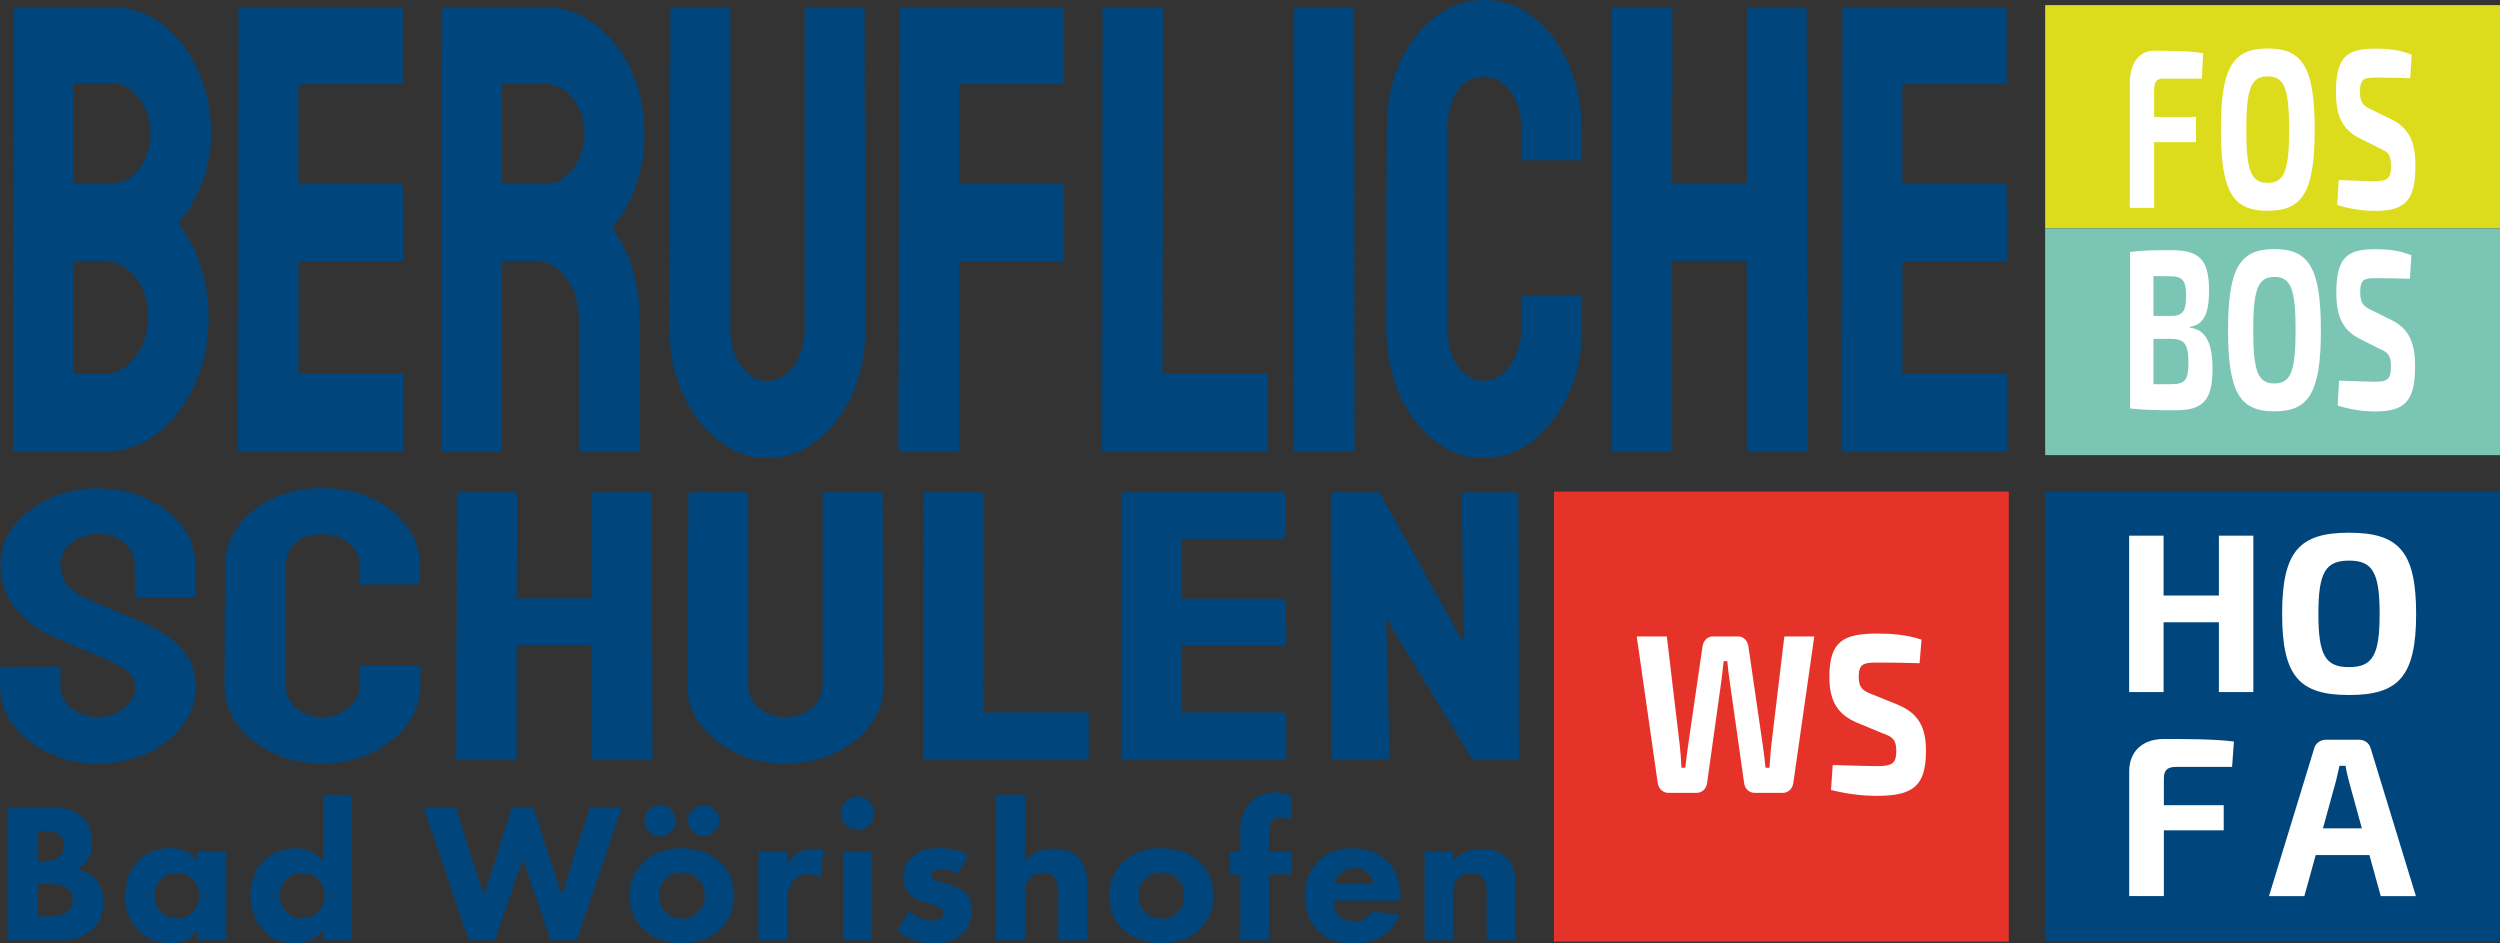 <?xml version="1.0" encoding="UTF-8"?>
<svg id="Ebene_1" xmlns="http://www.w3.org/2000/svg" version="1.1" xmlns:xlink="http://www.w3.org/1999/xlink" viewBox="0 0 450.71 170.06">
  <rect x="0" y="0" width="450.71" height="170.06" fill="#333333" stroke="none"/>
  <!-- Generator: Adobe Illustrator 29.5.1, SVG Export Plug-In . SVG Version: 2.1.0 Build 141)  -->
  <defs>
    <style>
      .st0 {
        clip-path: url(#clippath-4);
      }

      .st1 {
        fill: #fff;
      }

      .st2 {
        fill: #dcdc1d;
      }

      .st3 {
        fill: none;
      }

      .st4 {
        clip-path: url(#clippath-1);
      }

      .st5 {
        clip-path: url(#clippath-5);
      }

      .st6 {
        clip-path: url(#clippath-3);
      }

      .st7 {
        fill: #7bc5b5;
      }

      .st8 {
        fill: #e63329;
      }

      .st9 {
        clip-path: url(#clippath-2);
      }

      .st10 {
        fill: #00457c;
      }

      .st11 {
        clip-path: url(#clippath);
      }
    </style>
    <clipPath id="clippath">
      <rect class="st3" x="280.15" y="88.62" width="82" height="81.13"/>
    </clipPath>
    <clipPath id="clippath-1">
      <rect class="st3" x="280.15" y="88.62" width="82" height="81.13"/>
    </clipPath>
    <clipPath id="clippath-2">
      <rect class="st3" x="368.71" y="88.62" width="82" height="81.13"/>
    </clipPath>
    <clipPath id="clippath-3">
      <rect class="st3" x="368.71" y="88.62" width="82" height="81.13"/>
    </clipPath>
    <clipPath id="clippath-4">
      <rect class="st3" x="368.71" y=".92" width="82" height="81.13"/>
    </clipPath>
    <clipPath id="clippath-5">
      <rect class="st3" x="368.71" y=".92" width="82" height="81.13"/>
    </clipPath>
  </defs>
  <g id="Bildmaterial_43">
    <g class="st11">
      <rect class="st8" x="280.15" y="88.62" width="82" height="81.13"/>
      <g class="st4">
        <path class="st1" d="M327.07,114.74h-5.38l-2.36,19.66c-.14,1.23-.24,2.7-.31,4.01h-.73c-.1-1.27-.31-2.74-.49-4.05l-2.57-17.7c-.14-1.14-.87-1.92-1.84-1.92h-4.59c-1.01,0-1.74.78-1.88,1.92l-2.57,17.66c-.17,1.27-.38,2.74-.52,4.09h-.69c-.07-1.51-.17-2.86-.31-4.09l-2.33-19.58h-5.42l3.79,26.48c.17,1.02.97,1.72,1.91,1.72h5.07c.97,0,1.77-.69,1.91-1.76l2.57-18.39c.17-1.19.28-2.41.42-3.6h.66c.1,1.19.24,2.37.42,3.56l2.61,18.43c.14,1.06.94,1.76,1.88,1.76h5.07c.97,0,1.74-.69,1.91-1.72l3.79-26.48ZM339.61,132.27c1.6.61,2.26,1.1,2.26,3.11,0,2.29-.76,2.74-3.54,2.74-1.53,0-3.47-.08-7.92-.2l-.31,4.5c3.68.94,6.7,1.06,8.23,1.06,6.53,0,8.89-1.72,8.89-8.13,0-4.13-1.25-6.7-5.07-8.3l-4.55-1.84c-1.81-.69-2.5-1.23-2.5-3.19,0-2.41.9-2.57,3.47-2.57s5.49.04,7.5.12l.35-4.25c-2.67-.9-5.52-1.1-7.89-1.1-6.18,0-8.72,1.35-8.72,7.81,0,4.17,1.32,6.7,4.97,8.26l4.83,2Z"/>
      </g>
    </g>
  </g>
  <g id="Bildmaterial_42">
    <g class="st9">
      <rect class="st10" x="368.71" y="88.62" width="82" height="81.13"/>
      <g class="st6">
        <path class="st1" d="M402.41,138.26l.33-4.58c-3.68-.45-8.42-.45-12.67-.45-3.76,0-6.21,2.21-6.21,5.84v22.48h6.25v-11.85h10.79v-4.54h-10.79v-4.82c0-1.47.61-2.08,2.21-2.08h10.09Z"/>
        <path class="st1" d="M435.55,161.56l-8.13-26.57c-.25-1.02-1.1-1.63-2.17-1.63h-5.89c-1.02,0-1.92.61-2.17,1.63l-8.13,26.57h6.38l2.04-7.4h9.69l2.04,7.4h6.33ZM425.82,149.34h-7.03l2.37-8.62c.2-.86.41-1.8.61-2.66h1.1c.12.86.37,1.8.57,2.66l2.37,8.62Z"/>
        <path class="st1" d="M406.24,96.57h-6.21v10.79h-9.97v-10.79h-6.21v28.2h6.21v-12.59h9.97v12.59h6.21v-28.2ZM423.49,96.04c-8.91,0-12.06,3.31-12.06,14.63s3.15,14.63,12.06,14.63,12.1-3.31,12.1-14.63-3.19-14.63-12.1-14.63M423.49,101.07c4.25,0,5.52,2.13,5.52,9.6s-1.27,9.6-5.52,9.6-5.52-2.13-5.52-9.6,1.27-9.6,5.52-9.6"/>
      </g>
    </g>
  </g>
  <g id="Bildmaterial_44">
    <g class="st0">
      <rect class="st2" x="368.71" y=".92" width="82" height="40.26"/>
      <rect class="st7" x="368.71" y="41.18" width="82" height="40.87"/>
      <g class="st5">
        <path class="st1" d="M394.83,58.92c2.44-.33,3.43-2.41,3.43-6.46,0-5.8-1.81-7.36-6.91-7.36-3.29,0-5.13.04-7.34.33v28.2c2.46.29,4.5.33,8.24.33,4.67,0,6.63-1.55,6.63-7.36,0-4.5-1.05-7.15-4.05-7.52v-.16ZM388.23,56.96v-7.19l2.92.04c2.27,0,2.97.65,2.97,3.51s-.65,3.64-2.75,3.64h-3.14ZM388.23,69.26v-8.17h3.17c2.44.04,3.14.9,3.14,4.33,0,3.15-.68,3.84-3.03,3.84h-3.29ZM410.04,44.9c-6.17,0-8.36,3.31-8.36,14.63s2.18,14.63,8.36,14.63,8.38-3.31,8.38-14.63-2.21-14.63-8.38-14.63M410.04,49.93c2.95,0,3.82,2.13,3.82,9.6s-.88,9.6-3.82,9.6-3.82-2.12-3.82-9.6.88-9.6,3.82-9.6M429.21,62.97c1.3.61,1.84,1.1,1.84,3.11,0,2.29-.62,2.74-2.89,2.74-1.25,0-2.83-.08-6.46-.2l-.26,4.5c3,.94,5.47,1.06,6.71,1.06,5.32,0,7.25-1.72,7.25-8.13,0-4.13-1.02-6.7-4.14-8.3l-3.71-1.84c-1.47-.69-2.04-1.23-2.04-3.19,0-2.41.74-2.57,2.83-2.57s4.48.04,6.12.12l.28-4.25c-2.18-.9-4.5-1.1-6.43-1.1-5.04,0-7.11,1.35-7.11,7.81,0,4.17,1.08,6.7,4.05,8.26l3.94,2Z"/>
        <path class="st1" d="M396.96,14.18l.23-4.58c-2.57-.45-5.89-.45-8.87-.45-2.63,0-4.35,2.21-4.35,5.84v22.48h4.38v-11.85h7.55v-4.54h-7.55v-4.82c0-1.47.43-2.08,1.54-2.08h7.07ZM408.83,8.74c-6.24,0-8.44,3.31-8.44,14.63s2.2,14.63,8.44,14.63,8.47-3.31,8.47-14.63-2.23-14.63-8.47-14.63M408.83,13.77c2.98,0,3.86,2.13,3.86,9.6s-.89,9.6-3.86,9.6-3.86-2.13-3.86-9.6.89-9.6,3.86-9.6M429.2,26.81c1.32.61,1.86,1.1,1.86,3.11,0,2.29-.63,2.74-2.92,2.74-1.26,0-2.86-.08-6.52-.2l-.26,4.5c3.03.94,5.52,1.06,6.78,1.06,5.38,0,7.32-1.72,7.32-8.13,0-4.13-1.03-6.7-4.18-8.3l-3.75-1.84c-1.49-.69-2.06-1.23-2.06-3.19,0-2.41.74-2.57,2.86-2.57s4.52.04,6.18.12l.29-4.25c-2.2-.9-4.55-1.1-6.49-1.1-5.09,0-7.18,1.35-7.18,7.81,0,4.17,1.09,6.7,4.09,8.26l3.98,2Z"/>
      </g>
    </g>
  </g>
  <g>
    <path class="st10" d="M17.62,137.65c-3.19,0-6.14-.63-8.83-1.9-2.67-1.26-4.8-2.95-6.39-5.06-1.6-2.11-2.4-4.43-2.4-6.95v-3.18c0-.25.15-.37.44-.37h10.11c.23,0,.35.12.35.37v3.18c0,1.51.66,2.81,1.98,3.91,1.32,1.09,2.9,1.64,4.75,1.64s3.47-.56,4.79-1.67c1.32-1.12,1.98-2.41,1.98-3.87,0-1.69-1.44-3.17-4.31-4.43-.47-.23-1.08-.5-1.82-.83s-1.63-.71-2.66-1.13c-1.03-.43-2.02-.85-2.99-1.27-.97-.42-1.9-.82-2.81-1.2-3.28-1.49-5.72-3.35-7.32-5.6-1.6-2.24-2.4-4.77-2.4-7.56,0-2.57.82-4.89,2.46-6.97,1.64-2.05,3.79-3.68,6.44-4.89,2.65-1.21,5.53-1.81,8.63-1.81s6.12.61,8.79,1.83c2.67,1.24,4.8,2.89,6.39,4.94,1.6,2.05,2.39,4.35,2.39,6.9v5.69c0,.18-.12.27-.35.27h-10.11c-.23,0-.35-.09-.35-.27l-.09-5.69c0-1.62-.66-2.94-1.98-3.96s-2.89-1.52-4.7-1.52-3.43.54-4.75,1.62c-1.32,1.08-1.98,2.37-1.98,3.86s.42,2.77,1.25,3.79,2.37,1.99,4.59,2.91c.23.09.78.32,1.63.68s1.79.76,2.83,1.2c1.04.44,1.98.83,2.83,1.18.85.35,1.36.56,1.54.63,2.99,1.29,5.35,2.86,7.1,4.74,1.74,1.87,2.61,4.17,2.61,6.9s-.79,5.01-2.37,7.11c-1.61,2.1-3.75,3.76-6.42,4.97s-5.62,1.83-8.88,1.83Z"/>
    <path class="st10" d="M58.1,137.65c-3.25,0-6.23-.63-8.92-1.9-2.67-1.26-4.78-2.96-6.35-5.09-1.57-2.13-2.35-4.51-2.35-7.12l.09-21.62c0-2.57.76-4.89,2.29-6.97,1.52-2.1,3.63-3.78,6.31-5.06,2.68-1.27,5.66-1.91,8.94-1.91s6.31.62,8.92,1.86c2.64,1.24,4.74,2.92,6.31,5.02,1.57,2.11,2.35,4.46,2.35,7.06v3.18c0,.18-.12.27-.35.27h-10.11c-.23,0-.35-.09-.35-.27v-3.18c0-1.53-.64-2.85-1.93-3.96-1.29-1.1-2.9-1.66-4.83-1.66-2.14,0-3.78.56-4.92,1.69-1.14,1.13-1.71,2.44-1.71,3.93v21.62c0,1.69.64,3.07,1.93,4.15,1.29,1.07,2.86,1.61,4.7,1.61s3.54-.59,4.83-1.78c1.29-1.18,1.93-2.51,1.93-3.98v-3.21c0-.18.12-.27.35-.27h10.2c.23,0,.35.09.35.27v3.21c0,2.59-.79,4.96-2.37,7.11-1.61,2.12-3.74,3.82-6.37,5.09-2.64,1.27-5.61,1.91-8.92,1.91Z"/>
    <path class="st10" d="M92.81,136.98h-10.2c-.23,0-.35-.11-.35-.34l.09-47.61c0-.18.15-.27.44-.27h10.02c.29,0,.44.09.44.27l-.09,18.85h13.49v-18.85c0-.18.12-.27.35-.27h10.02c.29,0,.44.09.44.27l.18,47.61c0,.23-.15.34-.44.34h-10.11c-.29,0-.44-.11-.44-.34v-20.37h-13.49v20.37c0,.23-.12.34-.35.34Z"/>
    <path class="st10" d="M141.55,137.65c-3.16,0-6.09-.63-8.79-1.9s-4.84-2.96-6.44-5.09c-1.6-2.13-2.4-4.46-2.4-6.99l.18-34.65c0-.18.12-.27.35-.27h10.11c.23,0,.35.09.35.27v34.65c0,1.56.64,2.88,1.93,3.98,1.29,1.09,2.86,1.64,4.7,1.64s3.54-.55,4.83-1.64c1.29-1.09,1.93-2.42,1.93-3.98v-34.65c0-.18.12-.27.35-.27h10.11c.23,0,.35.09.35.27l.18,34.65c0,2.55-.79,4.9-2.37,7.04-1.61,2.12-3.75,3.81-6.42,5.06s-5.65,1.88-8.96,1.88Z"/>
    <path class="st10" d="M195.82,136.98h-29.09c-.23,0-.35-.11-.35-.34l.09-47.54c0-.23.15-.34.44-.34h10.02c.29,0,.44.11.44.34l-.09,39.35h18.54c.29,0,.44.11.44.34v7.85c0,.23-.15.34-.44.34Z"/>
    <path class="st10" d="M231.55,136.98h-29.09c-.23,0-.35-.11-.35-.34l.09-47.61c0-.18.12-.27.35-.27h28.92c.23,0,.35.11.35.34v7.75c0,.18-.12.27-.35.27h-18.46v10.83h18.46c.23,0,.35.09.35.27l.09,7.85c0,.18-.12.27-.35.27h-18.54v12.11h18.54c.23,0,.35.11.35.34v7.92c0,.18-.12.27-.35.27Z"/>
    <path class="st10" d="M249.7,136.98h-9.01c-.47,0-.7-.16-.7-.47l-.09-47.2c0-.36.23-.54.7-.54h8.13l15.21,27.31-.44-26.77c0-.36.26-.54.79-.54h8.92c.35,0,.53.18.53.54l.09,47.27c0,.27-.15.41-.44.41h-7.91l-15.6-25.51.66,24.97c0,.36-.28.54-.83.54Z"/>
  </g>
  <g>
    <path class="st10" d="M18.81,81.45H2.68c-.23,0-.35-.19-.35-.56L2.51,1.74c0-.3.12-.45.35-.45h17.31c3.37,0,6.43,1.05,9.18,3.15,2.7,2.1,4.82,4.89,6.37,8.35,1.55,3.47,2.33,7.23,2.33,11.28,0,3.3-.59,6.38-1.76,9.23-1.17,2.85-2.56,5.16-4.17,6.92,1.73,2.21,3.08,4.78,4.04,7.71.97,2.92,1.45,6,1.45,9.23,0,4.46-.83,8.53-2.5,12.21-1.7,3.68-3.97,6.61-6.81,8.8-2.84,2.19-6.01,3.29-9.49,3.29ZM18.81,47.03h-5.49l-.09,20.36h5.58c2.17,0,4.03-1.01,5.58-3.04,1.55-2.02,2.33-4.42,2.33-7.2s-.78-5.16-2.33-7.14c-1.55-1.99-3.41-2.98-5.58-2.98ZM20.17,14.96h-6.86v18.11h6.86c2.08,0,3.76-.95,5.05-2.84,1.29-1.89,1.93-3.95,1.93-6.16,0-2.44-.69-4.56-2.07-6.38-1.38-1.82-3.02-2.73-4.92-2.73Z"/>
    <path class="st10" d="M72.35,81.45h-29.09c-.23,0-.35-.19-.35-.56l.09-79.14c0-.3.12-.45.35-.45h28.92c.23,0,.35.19.35.56v12.88c0,.3-.12.45-.35.45h-18.46v18h18.46c.23,0,.35.15.35.45l.09,13.05c0,.3-.12.45-.35.45h-18.54v20.14h18.54c.23,0,.35.19.35.56v13.16c0,.3-.12.45-.35.45Z"/>
    <path class="st10" d="M90.08,81.45h-10.2c-.23,0-.35-.19-.35-.56l.18-79.14c0-.3.12-.45.35-.45h18.19c3.25,0,6.24,1.01,8.96,3.04s4.9,4.74,6.53,8.16c1.63,3.41,2.44,7.28,2.44,11.59,0,2.81-.34,5.36-1.01,7.65-.67,2.29-1.46,4.22-2.35,5.79-.89,1.57-1.71,2.74-2.44,3.49,3.25,4.61,4.88,10.03,4.88,16.26l.09,23.62c0,.38-.15.56-.44.56h-10.2c-.23,0-.35-.11-.35-.34v-23.85c0-2.77-.76-5.17-2.29-7.2-1.52-2.02-3.4-3.04-5.62-3.04h-5.93l-.09,33.86c0,.38-.12.56-.35.56ZM98.25,15.08h-7.73v18.11h7.73c1.85,0,3.49-.88,4.94-2.64,1.45-1.76,2.18-3.92,2.18-6.47s-.7-4.55-2.11-6.33c-1.41-1.78-3.08-2.67-5.01-2.67Z"/>
    <path class="st10" d="M138.3,82.58c-3.16,0-6.09-1.05-8.79-3.15-2.7-2.1-4.84-4.92-6.44-8.47-1.6-3.54-2.4-7.42-2.4-11.62l.18-57.6c0-.3.12-.45.35-.45h10.11c.23,0,.35.15.35.45v57.6c0,2.59.64,4.79,1.93,6.61,1.29,1.82,2.86,2.73,4.7,2.73s3.54-.91,4.83-2.73c1.29-1.82,1.93-4.02,1.93-6.61V1.74c0-.3.12-.45.35-.45h10.11c.23,0,.35.15.35.45l.18,57.6c0,4.24-.79,8.14-2.37,11.7-1.61,3.53-3.75,6.33-6.42,8.41-2.67,2.08-5.65,3.12-8.96,3.12Z"/>
    <path class="st10" d="M172.51,81.45h-10.11c-.29,0-.44-.19-.44-.56l.18-79.14c0-.3.12-.45.35-.45h28.83c.29,0,.44.15.44.45v12.99c0,.3-.12.45-.35.45h-18.46v17.89h18.46c.23,0,.35.19.35.56l.09,13.05c0,.3-.15.45-.44.45h-18.46v33.75c0,.38-.15.56-.44.56Z"/>
    <path class="st10" d="M228.12,81.45h-29.09c-.23,0-.35-.19-.35-.56l.09-79.03c0-.37.15-.56.44-.56h10.02c.29,0,.44.19.44.56l-.09,65.42h18.54c.29,0,.44.19.44.56v13.05c0,.38-.15.56-.44.56Z"/>
    <path class="st10" d="M243.86,81.45h-10.2c-.29,0-.44-.19-.44-.56l.09-79.14c0-.3.12-.45.35-.45h10.11c.23,0,.35.15.35.45l.09,79.14c0,.38-.12.56-.35.56Z"/>
    <path class="st10" d="M267.52,82.58c-3.25,0-6.23-1.05-8.92-3.15-2.67-2.1-4.78-4.92-6.35-8.47-1.57-3.54-2.35-7.49-2.35-11.84l.09-35.94c0-4.27.76-8.14,2.29-11.59,1.52-3.49,3.63-6.29,6.31-8.41,2.68-2.12,5.66-3.18,8.94-3.18s6.31,1.03,8.92,3.09c2.64,2.06,4.74,4.85,6.31,8.35,1.57,3.51,2.35,7.42,2.35,11.73v5.29c0,.3-.12.45-.35.45h-10.11c-.23,0-.35-.15-.35-.45v-5.29c0-2.55-.64-4.74-1.93-6.58-1.29-1.84-2.9-2.76-4.83-2.76-2.14,0-3.78.94-4.92,2.81-1.14,1.88-1.71,4.05-1.71,6.52v35.94c0,2.81.64,5.11,1.93,6.89,1.29,1.78,2.86,2.67,4.7,2.67s3.54-.98,4.83-2.95c1.29-1.97,1.93-4.17,1.93-6.61v-5.34c0-.3.12-.45.35-.45h10.2c.23,0,.35.15.35.45v5.34c0,4.31-.79,8.25-2.37,11.81-1.61,3.52-3.74,6.35-6.37,8.47s-5.61,3.18-8.92,3.18Z"/>
    <path class="st10" d="M301.07,81.45h-10.2c-.23,0-.35-.19-.35-.56l.09-79.14c0-.3.15-.45.44-.45h10.02c.29,0,.44.15.44.45l-.09,31.33h13.49V1.74c0-.3.12-.45.35-.45h10.02c.29,0,.44.15.44.45l.18,79.14c0,.38-.15.56-.44.56h-10.11c-.29,0-.44-.19-.44-.56v-33.86h-13.49v33.86c0,.38-.12.56-.35.56Z"/>
    <path class="st10" d="M361.51,81.45h-29.09c-.23,0-.35-.19-.35-.56l.09-79.14c0-.3.12-.45.35-.45h28.92c.23,0,.35.19.35.56v12.88c0,.3-.12.45-.35.45h-18.46v18h18.46c.23,0,.35.15.35.45l.09,13.05c0,.3-.12.45-.35.45h-18.54v20.14h18.54c.23,0,.35.19.35.56v13.16c0,.3-.12.45-.35.45Z"/>
  </g>
  <g>
    <path class="st10" d="M8.74,145.51c1.3,0,4.25.07,6.12,1.84,1.55,1.48,1.73,3.49,1.73,4.54,0,.94-.14,2.02-.79,3.06-.61,1.01-1.44,1.51-2.02,1.76,1.15.18,2.45.76,3.31,1.62.79.79,1.55,2.16,1.55,4.28,0,2.41-.94,3.92-1.87,4.86-1.98,1.91-4.86,2.05-6.33,2.05H1.4v-24.01h7.34ZM6.87,155.26h.9c.76,0,2.02-.11,2.81-.68.5-.36.97-1.08.97-2.12s-.5-1.69-.94-2.02c-.79-.61-1.87-.61-2.88-.61h-.86v5.44ZM6.87,165.2h1.33c1.4,0,3.1-.04,4.1-.97.5-.47.79-1.15.79-2.02,0-.97-.4-1.62-.76-1.94-.97-.9-2.84-.9-3.96-.9h-1.51v5.83Z"/>
    <path class="st10" d="M35.6,153.46h5.18v16.05h-5.18v-1.94c-1.4,2.16-3.42,2.48-4.75,2.48-2.3,0-4.25-.58-6.01-2.45-1.69-1.8-2.34-3.89-2.34-6.01,0-2.7,1.01-5,2.48-6.48,1.4-1.4,3.35-2.2,5.58-2.2,1.37,0,3.56.32,5.04,2.34v-1.8ZM29.01,158.54c-.54.54-1.19,1.48-1.19,2.92s.61,2.38,1.08,2.88c.72.76,1.84,1.26,3.06,1.26,1.04,0,2.02-.43,2.7-1.12.68-.65,1.26-1.66,1.26-3.02,0-1.15-.43-2.23-1.19-2.95-.79-.76-1.94-1.12-2.88-1.12-1.12,0-2.16.47-2.84,1.15Z"/>
    <path class="st10" d="M63.42,169.52h-5.18v-1.94c-.79,1.15-2.23,2.48-5.08,2.48-2.38,0-4.1-.76-5.51-2.2-1.66-1.66-2.52-3.96-2.52-6.44,0-2.66.97-4.86,2.52-6.33,1.4-1.33,3.38-2.16,5.58-2.16,1.76,0,3.71.58,5,2.34v-11.99h5.18v26.24ZM51.72,158.46c-.76.72-1.26,1.76-1.26,3.06,0,1.19.5,2.23,1.26,2.95.79.76,1.8,1.12,2.7,1.12.97,0,2.12-.4,2.95-1.19.61-.58,1.19-1.55,1.19-2.88s-.54-2.3-1.15-2.95c-.83-.86-1.8-1.19-2.92-1.19-1.04,0-1.94.29-2.77,1.08Z"/>
    <path class="st10" d="M82.11,145.51l5.11,15.91,5.11-15.91h3.82l5.11,15.91,5.11-15.91h5.76l-8.17,24.01h-4.68l-5.04-14.58-5.04,14.58h-4.68l-8.17-24.01h5.76Z"/>
    <path class="st10" d="M129.95,167.46c-1.44,1.44-3.89,2.59-7.02,2.59s-5.58-1.15-7.02-2.59c-1.62-1.62-2.41-3.92-2.41-5.97s.79-4.36,2.41-5.98c1.44-1.44,3.89-2.59,7.02-2.59s5.58,1.15,7.02,2.59c1.62,1.62,2.41,3.92,2.41,5.98s-.79,4.36-2.41,5.97ZM119.01,145.11c1.55,0,2.84,1.3,2.84,2.84s-1.3,2.84-2.84,2.84-2.84-1.3-2.84-2.84,1.3-2.84,2.84-2.84ZM120.02,158.46c-.76.76-1.19,1.73-1.19,3.02,0,1.48.58,2.41,1.19,3.02.65.65,1.58,1.15,2.95,1.15,1.15,0,2.12-.4,2.88-1.15s1.19-1.73,1.19-3.02-.43-2.27-1.19-3.02-1.73-1.15-2.92-1.15-2.16.4-2.92,1.15ZM126.86,145.11c1.55,0,2.84,1.3,2.84,2.84s-1.3,2.84-2.84,2.84-2.84-1.3-2.84-2.84,1.3-2.84,2.84-2.84Z"/>
    <path class="st10" d="M136.72,153.46h5.18v2.52c.47-.9,1.19-1.73,2.02-2.23.86-.54,1.76-.68,2.77-.68.65,0,1.12.07,1.69.25l-.29,4.86c-.68-.36-1.44-.58-2.34-.58-1.12,0-1.94.4-2.59,1.08-1.15,1.22-1.26,2.95-1.26,4.32v6.51h-5.18v-16.05Z"/>
    <path class="st10" d="M154.61,143.6c1.69,0,3.02,1.33,3.02,3.02s-1.33,3.02-3.02,3.02-3.02-1.33-3.02-3.02,1.33-3.02,3.02-3.02ZM157.2,153.46v16.05h-5.18v-16.05h5.18Z"/>
    <path class="st10" d="M172.54,157.56c-.79-.47-1.84-.9-2.84-.9-.54,0-1.15.14-1.48.47-.18.18-.32.47-.32.72,0,.36.25.58.5.72.36.22.9.32,1.55.54l1.37.43c.9.29,1.84.65,2.66,1.4.94.86,1.26,1.84,1.26,3.06,0,2.12-.94,3.49-1.66,4.21-1.58,1.58-3.53,1.84-5.22,1.84-2.16,0-4.5-.47-6.59-2.3l2.2-3.49c.5.43,1.22.94,1.76,1.19.72.36,1.48.5,2.16.5.32,0,1.15,0,1.62-.36.32-.25.54-.65.54-1.04,0-.29-.11-.65-.58-.94-.36-.22-.83-.36-1.58-.58l-1.3-.4c-.94-.29-1.91-.79-2.59-1.48-.76-.79-1.15-1.69-1.15-2.92,0-1.55.61-2.84,1.55-3.71,1.44-1.33,3.38-1.62,4.86-1.62,2.38,0,4.03.61,5.33,1.37l-2.05,3.28Z"/>
    <path class="st10" d="M179.6,143.27h5.18v12.09c.65-.79,1.33-1.33,1.94-1.66,1.08-.58,1.98-.68,3.13-.68,1.26,0,3.13.18,4.54,1.62,1.48,1.48,1.58,3.46,1.58,4.68v10.19h-5.18v-8.24c0-1.12-.04-2.41-.86-3.2-.47-.47-1.26-.72-2.02-.72-1.12,0-1.76.5-2.05.79-1.04,1.01-1.08,2.56-1.08,3.35v8.03h-5.18v-26.24Z"/>
    <path class="st10" d="M216.39,167.46c-1.44,1.44-3.89,2.59-7.02,2.59s-5.58-1.15-7.02-2.59c-1.62-1.62-2.41-3.92-2.41-5.97s.79-4.36,2.41-5.98c1.44-1.44,3.89-2.59,7.02-2.59s5.58,1.15,7.02,2.59c1.62,1.62,2.41,3.92,2.41,5.98s-.79,4.36-2.41,5.97ZM206.45,158.46c-.76.76-1.19,1.73-1.19,3.02,0,1.48.58,2.41,1.19,3.02.65.65,1.58,1.15,2.95,1.15,1.15,0,2.12-.4,2.88-1.15s1.19-1.73,1.19-3.02-.43-2.27-1.19-3.02-1.73-1.15-2.92-1.15-2.16.4-2.92,1.15Z"/>
    <path class="st10" d="M228.77,157.64v11.88h-5.18v-11.88h-1.87v-4.18h1.87v-3.17c0-1.8.18-3.85,1.8-5.58,1.04-1.12,2.52-1.84,4.5-1.84,1.15,0,2.09.22,2.95.54v4.54c-.58-.36-1.33-.61-1.98-.61-.79,0-1.3.36-1.51.65-.58.76-.58,2.02-.58,2.77v2.7h4.1v4.18h-4.1Z"/>
    <path class="st10" d="M252.46,162.39h-11.99c0,.86.32,2.02.97,2.74.79.86,1.87,1.01,2.66,1.01s1.55-.14,2.09-.47c.07-.04.68-.43,1.12-1.33l4.9.5c-.72,2.27-2.16,3.46-3.1,4.03-1.55.94-3.28,1.19-5.08,1.19-2.41,0-4.54-.43-6.41-2.3-1.4-1.4-2.41-3.53-2.41-6.19,0-2.3.83-4.68,2.45-6.33,1.94-1.94,4.36-2.3,6.16-2.3s4.39.32,6.37,2.41c1.91,2.02,2.27,4.54,2.27,6.51v.54ZM247.67,159.29c-.04-.14-.29-1.15-1.04-1.87-.58-.54-1.4-.9-2.45-.9-1.33,0-2.12.54-2.63,1.04-.4.43-.76,1.01-.9,1.73h7.02Z"/>
    <path class="st10" d="M256.82,153.46h5.18v1.91c1.58-2.02,3.46-2.34,4.97-2.34,1.4,0,3.24.25,4.61,1.62,1.51,1.51,1.62,3.42,1.62,4.72v10.15h-5.18v-8.24c0-1.04-.04-2.38-.86-3.2-.4-.4-1.04-.72-1.98-.72-1.08,0-1.76.43-2.16.86-.86.86-1.01,2.02-1.01,3.06v8.24h-5.18v-16.05Z"/>
  </g>
</svg>